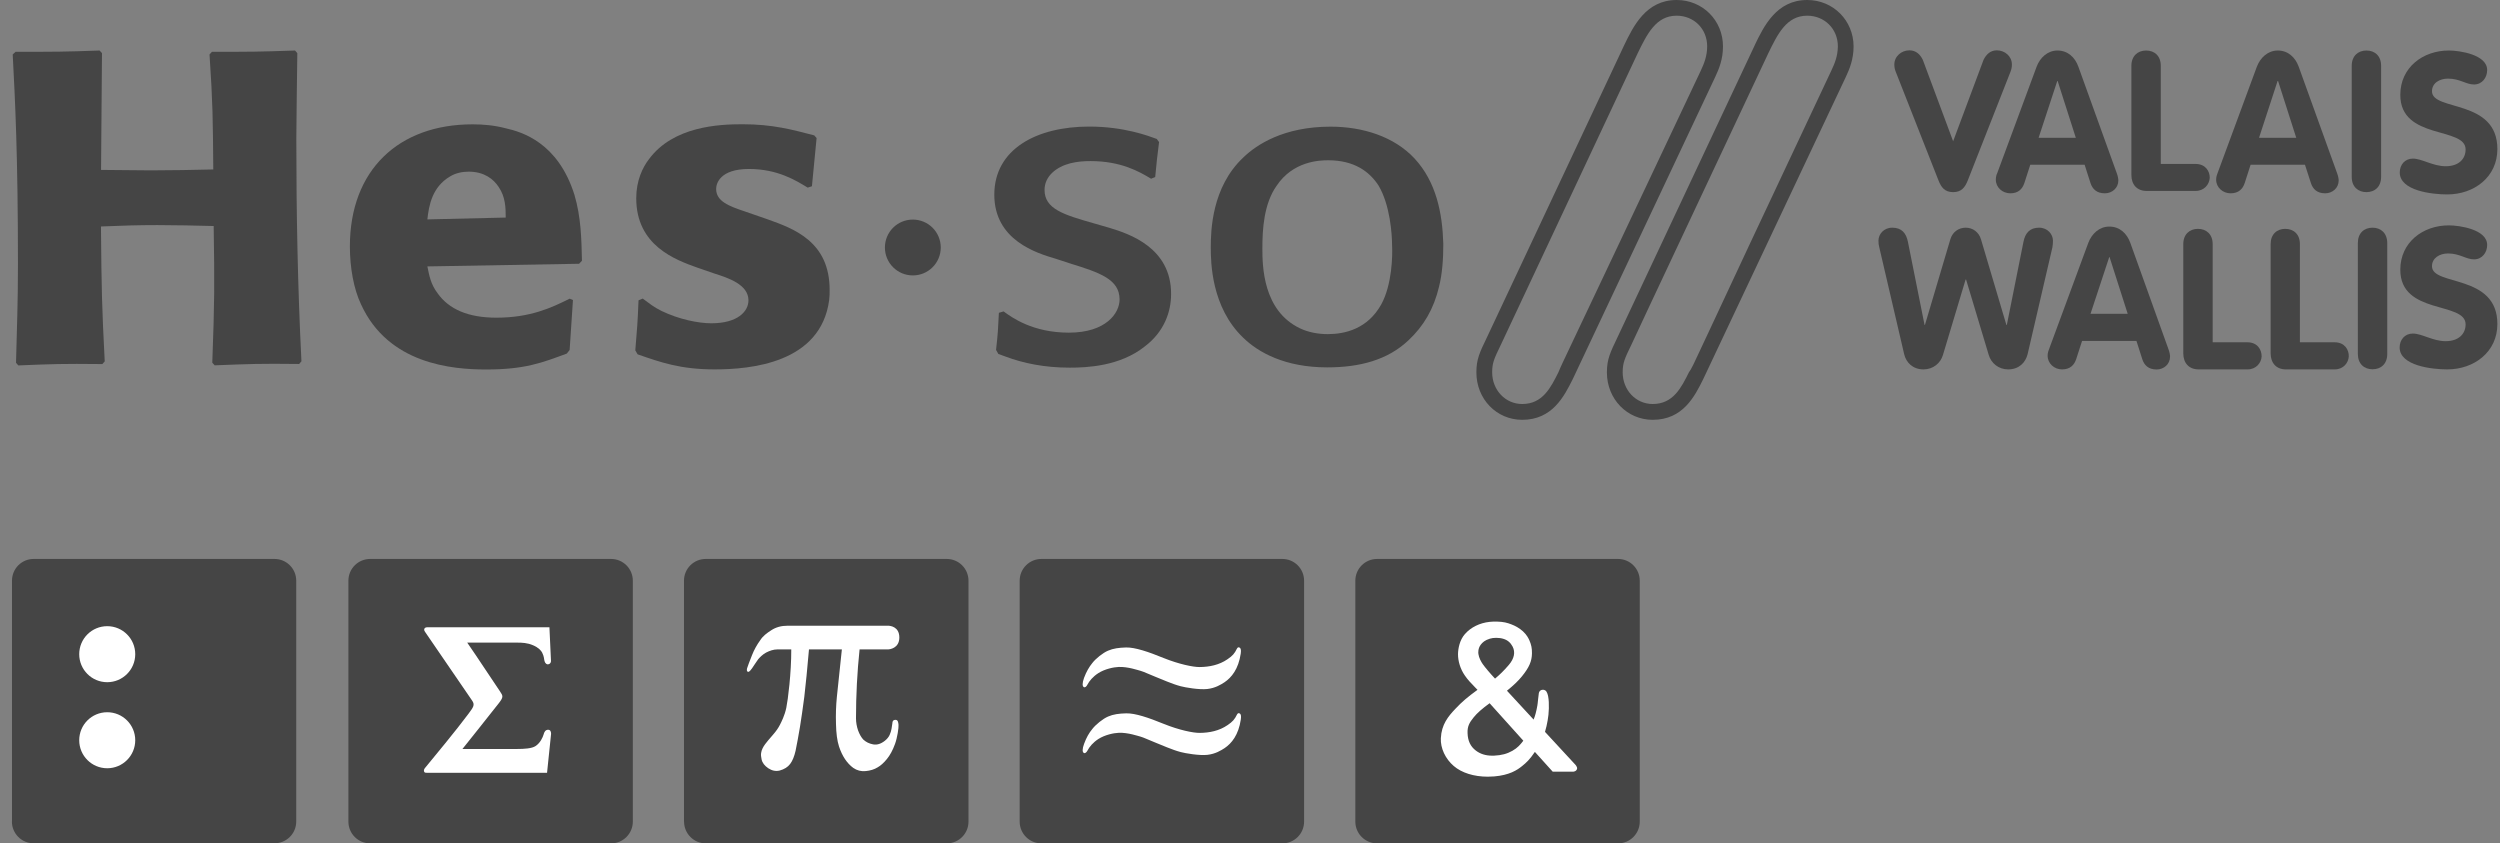 <svg width="83" height="28" viewBox="0 0 83 28" fill="none" xmlns="http://www.w3.org/2000/svg">
<rect x="0" y="0" width="83" height="28" fill="#808080" stroke="none"/>
<path d="M44.997 27.277C44.997 27.677 45.321 28 45.72 28H53.718C54.117 28 54.44 27.677 54.44 27.277V19.28C54.44 18.88 54.117 18.557 53.718 18.557H45.72C45.321 18.557 44.997 18.88 44.997 19.28V27.277Z" fill="#454545"/>
<path d="M52.269 25.353L51.294 24.298C51.336 24.161 51.358 24.048 51.382 23.917C51.425 23.698 51.44 23.341 51.4 23.128C51.388 23.064 51.361 22.963 51.309 22.926C51.26 22.893 51.208 22.896 51.175 22.908C51.132 22.923 51.099 22.96 51.089 23.015C51.074 23.106 51.059 23.295 51.05 23.356C51.047 23.384 51.044 23.408 51.041 23.42C51.028 23.503 51.01 23.582 50.983 23.689C50.961 23.765 50.952 23.801 50.916 23.89L50.031 22.932C50.251 22.753 50.403 22.609 50.531 22.451C50.769 22.158 50.858 21.951 50.861 21.692C50.864 21.524 50.839 21.405 50.778 21.265C50.751 21.204 50.693 21.079 50.562 20.96C50.44 20.85 50.306 20.777 50.175 20.728C50.04 20.676 49.922 20.643 49.702 20.637C49.629 20.633 49.55 20.637 49.455 20.646C49.123 20.682 48.833 20.826 48.635 21.051C48.458 21.252 48.409 21.536 48.406 21.713C48.403 21.948 48.485 22.216 48.632 22.426C48.726 22.564 48.818 22.661 48.973 22.82L49.053 22.902C48.714 23.149 48.537 23.301 48.324 23.527C48.08 23.783 47.857 24.052 47.836 24.512C47.821 24.838 47.985 25.192 48.263 25.43C48.528 25.658 48.931 25.786 49.397 25.786C49.467 25.786 49.54 25.783 49.611 25.777C50.108 25.735 50.367 25.57 50.534 25.433C50.675 25.32 50.788 25.216 50.958 24.963L51.544 25.613L51.55 25.619H52.236C52.239 25.619 52.333 25.613 52.358 25.527C52.379 25.454 52.279 25.363 52.269 25.353ZM49.635 22.53C49.47 22.356 49.303 22.155 49.229 22.051C49.175 21.975 49.101 21.841 49.083 21.713C49.077 21.673 49.065 21.53 49.162 21.402C49.217 21.332 49.293 21.255 49.464 21.204C49.522 21.185 49.598 21.176 49.678 21.176C49.763 21.176 49.848 21.188 49.915 21.21C50.053 21.252 50.15 21.335 50.22 21.469C50.315 21.655 50.272 21.865 50.095 22.073C49.925 22.271 49.79 22.402 49.635 22.53ZM48.925 23.817C49.04 23.673 49.205 23.53 49.455 23.347L50.574 24.591C50.48 24.716 50.385 24.829 50.211 24.927C50.034 25.027 49.854 25.076 49.598 25.088C49.577 25.088 49.556 25.088 49.537 25.088C49.324 25.088 49.141 25.03 48.995 24.917C48.818 24.78 48.732 24.597 48.723 24.341C48.714 24.119 48.781 23.994 48.925 23.817Z" fill="white"/>
<path d="M11.567 27.277C11.567 27.677 11.89 28 12.289 28H20.287C20.686 28 21.01 27.677 21.01 27.277V19.28C21.01 18.88 20.686 18.557 20.287 18.557H12.289C11.89 18.557 11.567 18.88 11.567 19.28V27.277Z" fill="#454545"/>
<path d="M14.182 20.826C14.591 20.826 18.241 20.826 18.241 20.826C18.241 20.826 18.293 21.923 18.293 21.948C18.29 21.99 18.271 22.039 18.21 22.054C18.165 22.067 18.104 22.039 18.079 21.951C18.055 21.868 18.073 21.82 18 21.667C17.966 21.6 17.878 21.499 17.698 21.423C17.512 21.341 17.323 21.335 17.18 21.335C17.036 21.335 15.512 21.335 15.512 21.335C15.896 21.89 16.32 22.545 16.6 22.954C16.701 23.103 16.719 23.14 16.567 23.338C16.347 23.622 15.353 24.866 15.353 24.866C15.353 24.866 16.921 24.866 17.168 24.866C17.415 24.866 17.655 24.85 17.777 24.771C17.939 24.667 18.021 24.475 18.046 24.39C18.067 24.305 18.107 24.225 18.204 24.228C18.28 24.231 18.296 24.308 18.296 24.363C18.296 24.387 18.162 25.658 18.162 25.658C18.162 25.658 14.801 25.658 14.195 25.658C14.14 25.658 14.097 25.658 14.082 25.622C14.06 25.567 14.085 25.524 14.128 25.475C14.384 25.164 15.158 24.231 15.555 23.695C15.71 23.484 15.777 23.405 15.674 23.259C15.573 23.115 14.204 21.115 14.137 21.015C14.088 20.941 14.07 20.92 14.091 20.871C14.103 20.838 14.149 20.826 14.182 20.826Z" fill="white"/>
<path d="M22.711 27.277C22.711 27.677 23.034 28 23.434 28H31.431C31.831 28 32.154 27.677 32.154 27.277V19.28C32.154 18.88 31.831 18.557 31.431 18.557H23.431C23.031 18.557 22.708 18.88 22.708 19.28V27.277H22.711Z" fill="#454545"/>
<path d="M27.95 21.56H26.858C26.803 22.192 26.751 22.731 26.703 23.134C26.651 23.536 26.605 23.844 26.559 24.134C26.51 24.423 26.462 24.689 26.413 24.927C26.37 25.113 26.312 25.259 26.233 25.363C26.154 25.469 26.038 25.539 25.885 25.582C25.757 25.613 25.632 25.588 25.507 25.506C25.385 25.424 25.309 25.326 25.285 25.213C25.266 25.128 25.26 25.058 25.269 25C25.279 24.942 25.294 24.887 25.321 24.838C25.346 24.789 25.373 24.744 25.407 24.701C25.437 24.661 25.471 24.619 25.504 24.579C25.516 24.567 25.568 24.503 25.669 24.387C25.77 24.271 25.843 24.164 25.892 24.067C25.94 23.972 26.05 23.762 26.105 23.5C26.16 23.237 26.273 22.341 26.27 21.56C26.187 21.56 25.812 21.56 25.812 21.56C25.684 21.56 25.556 21.603 25.437 21.664C25.321 21.725 25.221 21.829 25.172 21.887C25.123 21.948 24.998 22.149 24.968 22.188C24.937 22.228 24.879 22.317 24.833 22.304C24.785 22.289 24.794 22.234 24.803 22.188C24.812 22.146 24.901 21.917 24.968 21.749C25.035 21.579 25.126 21.411 25.242 21.252C25.33 21.115 25.455 21.021 25.608 20.923C25.763 20.822 25.94 20.774 26.148 20.774C26.148 20.774 29.428 20.774 29.486 20.774C29.544 20.774 29.858 20.798 29.858 21.164C29.858 21.53 29.526 21.56 29.486 21.56C29.447 21.56 28.538 21.56 28.538 21.56C28.459 22.31 28.419 23.088 28.419 23.847C28.419 23.984 28.444 24.122 28.489 24.253C28.538 24.384 28.596 24.484 28.663 24.555C28.752 24.637 28.858 24.689 28.986 24.713C29.114 24.738 29.245 24.698 29.377 24.594C29.45 24.536 29.502 24.472 29.535 24.402C29.569 24.329 29.587 24.259 29.599 24.195C29.608 24.128 29.624 24.036 29.627 24.012C29.63 23.99 29.624 23.908 29.718 23.899C29.813 23.893 29.822 23.975 29.831 24.064C29.84 24.155 29.791 24.491 29.715 24.698C29.639 24.908 29.547 25.076 29.444 25.201C29.34 25.329 29.236 25.421 29.139 25.475C29.026 25.546 28.892 25.585 28.742 25.6C28.59 25.616 28.45 25.579 28.328 25.494C28.12 25.341 27.962 25.106 27.855 24.783C27.794 24.594 27.761 24.344 27.755 24.036C27.745 23.728 27.755 23.423 27.785 23.128L27.95 21.56Z" fill="white"/>
<path d="M33.853 27.277C33.853 27.677 34.176 28 34.575 28H42.573C42.973 28 43.296 27.677 43.296 27.277V19.28C43.296 18.88 42.973 18.557 42.573 18.557H34.575C34.176 18.557 33.853 18.88 33.853 19.28V27.277Z" fill="#454545"/>
<path d="M35.987 22.814C35.929 22.789 35.929 22.676 35.99 22.506C36.069 22.298 36.152 22.152 36.268 22.009C36.374 21.871 36.612 21.676 36.786 21.603C36.96 21.527 37.149 21.503 37.387 21.496C37.685 21.49 38.128 21.64 38.634 21.847C39.143 22.051 39.613 22.149 39.829 22.146C40.149 22.143 40.475 22.079 40.753 21.887C40.921 21.774 40.988 21.695 41.064 21.539C41.088 21.49 41.119 21.481 41.152 21.499C41.207 21.53 41.204 21.603 41.192 21.701C41.116 22.216 40.887 22.493 40.652 22.652C40.53 22.731 40.35 22.844 40.082 22.875C39.814 22.905 39.347 22.823 39.198 22.783C38.908 22.707 38.554 22.545 38.344 22.463C38.134 22.381 37.975 22.301 37.865 22.271C37.78 22.25 37.448 22.131 37.14 22.143C36.972 22.149 36.682 22.21 36.466 22.347C36.286 22.463 36.167 22.606 36.1 22.734C36.072 22.789 36.03 22.832 35.987 22.814Z" fill="white"/>
<path d="M35.987 25C35.929 24.972 35.929 24.863 35.993 24.692C36.07 24.485 36.152 24.338 36.271 24.195C36.378 24.058 36.615 23.862 36.789 23.789C36.963 23.713 37.152 23.689 37.39 23.683C37.689 23.676 38.131 23.826 38.637 24.033C39.146 24.238 39.613 24.335 39.832 24.332C40.152 24.329 40.479 24.265 40.756 24.073C40.924 23.96 40.991 23.881 41.067 23.725C41.092 23.676 41.122 23.667 41.156 23.686C41.21 23.716 41.207 23.789 41.195 23.887C41.119 24.402 40.89 24.68 40.656 24.838C40.533 24.917 40.354 25.03 40.085 25.061C39.817 25.091 39.35 25.009 39.201 24.969C38.911 24.893 38.558 24.731 38.347 24.649C38.137 24.567 37.978 24.488 37.869 24.457C37.783 24.436 37.451 24.317 37.143 24.329C36.975 24.335 36.685 24.396 36.469 24.533C36.289 24.649 36.17 24.792 36.103 24.921C36.073 24.975 36.03 25.018 35.987 25Z" fill="white"/>
<path d="M0.395 27.274C0.395 27.674 0.718 27.997 1.114 27.997H9.112C9.512 27.997 9.835 27.674 9.835 27.274V19.279C9.835 18.88 9.512 18.557 9.112 18.557H1.117C0.718 18.557 0.398 18.88 0.398 19.279V27.274H0.395Z" fill="#454545"/>
<path d="M3.56 22.649C4.073 22.649 4.49 22.233 4.49 21.719C4.49 21.205 4.073 20.789 3.56 20.789C3.046 20.789 2.63 21.205 2.63 21.719C2.63 22.233 3.046 22.649 3.56 22.649Z" fill="white"/>
<path d="M3.56 25.506C4.073 25.506 4.49 25.09 4.49 24.576C4.49 24.062 4.073 23.646 3.56 23.646C3.046 23.646 2.63 24.062 2.63 24.576C2.63 25.09 3.046 25.506 3.56 25.506Z" fill="white"/>
<path d="M57.203 1.54C57.203 0.677 56.526 0 55.666 0C54.648 0 54.227 0.869 53.922 1.503C54.065 1.198 53.901 1.552 49.37 11.193C49.123 11.703 49.016 11.925 49.016 12.364C49.016 13.248 49.684 13.938 50.537 13.938C51.538 13.938 51.928 13.16 52.214 12.59L56.941 2.564C57.075 2.281 57.203 1.967 57.203 1.54ZM56.468 2.342C51.742 12.355 51.879 12.017 51.742 12.355C51.483 12.873 51.214 13.413 50.537 13.413C49.979 13.413 49.54 12.95 49.54 12.361C49.54 12.044 49.607 11.904 49.83 11.443C49.979 11.12 49.839 11.422 54.367 1.778C54.678 1.137 54.977 0.521 55.663 0.521C56.242 0.521 56.678 0.96 56.678 1.537C56.678 1.86 56.578 2.104 56.468 2.342Z" fill="#454545"/>
<path d="M59.999 0C58.981 0 58.56 0.869 58.255 1.503C58.401 1.204 58.23 1.552 53.703 11.193C53.459 11.706 53.349 11.925 53.349 12.364C53.349 13.248 54.02 13.938 54.87 13.938C55.873 13.938 56.264 13.16 56.547 12.587L61.277 2.564C61.405 2.293 61.539 1.967 61.539 1.54C61.536 0.68 60.862 0 59.999 0ZM60.801 2.342C56.078 12.355 56.249 12.114 56.075 12.355C55.816 12.876 55.547 13.413 54.87 13.413C54.309 13.413 53.873 12.95 53.873 12.361C53.873 12.044 53.94 11.904 54.163 11.443C54.309 11.117 54.172 11.422 58.703 1.778C59.014 1.137 59.31 0.521 59.999 0.521C60.575 0.521 61.017 0.96 61.017 1.537C61.014 1.86 60.914 2.104 60.801 2.342Z" fill="#454545"/>
<path d="M64.362 6.001C64.447 6.208 64.557 6.379 64.844 6.379C65.13 6.379 65.24 6.208 65.326 6.001L66.749 2.381C66.78 2.296 66.795 2.232 66.795 2.141C66.795 1.866 66.557 1.671 66.295 1.671C66.076 1.671 65.938 1.814 65.853 1.988L64.844 4.69L63.838 1.988C63.752 1.811 63.615 1.671 63.392 1.671C63.133 1.671 62.892 1.866 62.892 2.141C62.892 2.232 62.904 2.296 62.938 2.381L64.362 6.001Z" fill="#454545"/>
<path d="M66.261 5.964C66.261 6.223 66.481 6.418 66.743 6.418C67.008 6.418 67.143 6.275 67.21 6.074L67.405 5.47H69.21L69.405 6.08C69.472 6.275 69.606 6.418 69.881 6.418C70.122 6.418 70.329 6.242 70.329 5.992C70.329 5.946 70.317 5.854 70.277 5.751L69.003 2.217C68.893 1.906 68.652 1.677 68.307 1.677C67.978 1.677 67.725 1.918 67.615 2.217L66.307 5.751C66.292 5.781 66.261 5.857 66.261 5.964ZM68.301 2.689H68.314L68.917 4.574H67.682L68.301 2.689Z" fill="#454545"/>
<path d="M71.268 6.339H72.894C73.177 6.339 73.348 6.126 73.363 5.909C73.369 5.69 73.226 5.443 72.894 5.443H71.738V2.183C71.738 1.857 71.531 1.677 71.25 1.677C70.973 1.677 70.762 1.86 70.762 2.183V5.809C70.762 6.132 70.951 6.339 71.268 6.339Z" fill="#454545"/>
<path d="M74.055 6.418C74.32 6.418 74.461 6.275 74.525 6.074L74.72 5.47H76.525L76.723 6.08C76.787 6.275 76.924 6.418 77.196 6.418C77.437 6.418 77.644 6.242 77.644 5.992C77.644 5.946 77.632 5.854 77.592 5.751L76.318 2.217C76.205 1.906 75.967 1.677 75.622 1.677C75.29 1.677 75.04 1.918 74.927 2.217L73.622 5.751C73.61 5.784 73.576 5.86 73.576 5.967C73.576 6.223 73.796 6.418 74.055 6.418ZM75.616 2.689H75.632L76.235 4.574H75L75.616 2.689Z" fill="#454545"/>
<path d="M79.053 5.873V2.183C79.053 1.857 78.845 1.677 78.565 1.677C78.287 1.677 78.077 1.86 78.077 2.183V5.873C78.077 6.199 78.287 6.379 78.565 6.379C78.845 6.379 79.053 6.199 79.053 5.873Z" fill="#454545"/>
<path d="M81.196 5.519C80.775 5.519 80.409 5.266 80.108 5.266C79.839 5.266 79.672 5.473 79.672 5.726C79.672 6.336 80.748 6.455 81.248 6.455C82.144 6.455 82.913 5.876 82.913 4.949C82.913 3.272 80.742 3.702 80.742 3.031C80.742 2.756 80.995 2.61 81.275 2.61C81.666 2.61 81.873 2.805 82.138 2.805C82.407 2.805 82.574 2.577 82.574 2.326C82.574 1.814 81.663 1.677 81.303 1.677C80.437 1.677 79.69 2.241 79.69 3.15C79.69 4.656 81.858 4.196 81.858 4.961C81.858 5.281 81.626 5.519 81.196 5.519Z" fill="#454545"/>
<path d="M68.158 7.989C68.158 7.781 67.984 7.559 67.698 7.559C67.387 7.559 67.237 7.739 67.179 8.028L66.627 10.788H66.612L65.768 7.943C65.697 7.708 65.499 7.559 65.261 7.559C65.02 7.559 64.822 7.708 64.752 7.943L63.908 10.788H63.895L63.343 8.028C63.286 7.742 63.136 7.559 62.825 7.559C62.538 7.559 62.365 7.778 62.365 7.989C62.365 8.08 62.371 8.126 62.392 8.211L63.218 11.757C63.282 12.032 63.499 12.264 63.862 12.264C64.179 12.264 64.426 12.056 64.505 11.788L65.258 9.281H65.274L66.027 11.788C66.106 12.056 66.353 12.264 66.67 12.264C67.036 12.264 67.249 12.032 67.317 11.757L68.14 8.211C68.152 8.126 68.158 8.08 68.158 7.989Z" fill="#454545"/>
<path d="M70.726 8.062C70.613 7.748 70.372 7.522 70.03 7.522C69.695 7.522 69.445 7.763 69.332 8.062L68.027 11.596C68.015 11.629 67.981 11.709 67.981 11.809C67.981 12.068 68.201 12.264 68.46 12.264C68.725 12.264 68.863 12.123 68.93 11.922L69.125 11.318H70.93L71.125 11.928C71.189 12.123 71.326 12.267 71.598 12.267C71.839 12.267 72.046 12.093 72.046 11.837C72.046 11.791 72.034 11.703 71.994 11.596L70.726 8.062ZM69.405 10.419L70.027 8.534H70.037L70.64 10.419H69.405Z" fill="#454545"/>
<path d="M74.616 11.364H73.461V8.105C73.461 7.778 73.25 7.598 72.973 7.598C72.695 7.598 72.485 7.778 72.485 8.105V11.73C72.485 12.053 72.674 12.264 72.994 12.264H74.619C74.903 12.264 75.074 12.047 75.086 11.837C75.092 11.614 74.948 11.364 74.616 11.364Z" fill="#454545"/>
<path d="M77.513 11.364H76.357V8.105C76.357 7.778 76.15 7.598 75.869 7.598C75.592 7.598 75.385 7.778 75.385 8.105V11.73C75.385 12.053 75.574 12.264 75.891 12.264H77.513C77.799 12.264 77.967 12.047 77.979 11.837C77.989 11.614 77.842 11.364 77.513 11.364Z" fill="#454545"/>
<path d="M78.769 7.559C78.489 7.559 78.281 7.739 78.281 8.065V11.754C78.281 12.078 78.489 12.26 78.769 12.26C79.05 12.26 79.257 12.078 79.257 11.754V8.065C79.254 7.742 79.047 7.559 78.769 7.559Z" fill="#454545"/>
<path d="M80.742 8.839C80.742 8.565 80.995 8.415 81.275 8.415C81.666 8.415 81.873 8.611 82.138 8.611C82.407 8.611 82.574 8.385 82.574 8.132C82.574 7.62 81.666 7.482 81.3 7.482C80.437 7.482 79.69 8.047 79.69 8.955C79.69 10.464 81.858 10.001 81.858 10.769C81.858 11.086 81.626 11.327 81.196 11.327C80.772 11.327 80.409 11.074 80.105 11.074C79.839 11.074 79.668 11.282 79.668 11.535C79.668 12.145 80.748 12.264 81.248 12.264C82.144 12.264 82.913 11.684 82.913 10.757C82.913 9.08 80.742 9.507 80.742 8.839Z" fill="#454545"/>
<path d="M36.847 7.568L36.286 7.406C35.316 7.129 34.679 6.937 34.679 6.306C34.679 5.848 35.072 5.54 35.536 5.421C35.77 5.363 35.99 5.348 36.206 5.348C37.219 5.348 37.829 5.699 38.216 5.934L38.353 5.876C38.402 5.318 38.417 5.26 38.481 4.717L38.405 4.613C38.124 4.51 37.313 4.202 36.161 4.202C34.414 4.202 33.011 4.952 33.011 6.464C33.011 7.976 34.414 8.403 35.054 8.592L35.551 8.754C36.502 9.05 37.17 9.269 37.17 9.943C37.17 10.397 36.719 11.044 35.487 11.044C34.289 11.044 33.599 10.544 33.319 10.339L33.163 10.385C33.133 10.971 33.133 11.044 33.069 11.617L33.145 11.751C33.224 11.779 33.304 11.809 33.38 11.837C33.971 12.059 34.673 12.206 35.514 12.206C36.075 12.206 37.182 12.163 38.008 11.501C38.649 11.016 38.88 10.355 38.88 9.769C38.89 8.214 37.472 7.76 36.847 7.568Z" fill="#454545"/>
<path d="M44.174 4.205C42.616 4.205 41.713 4.805 41.274 5.232C40.231 6.214 40.198 7.656 40.198 8.214C40.198 8.699 40.213 10.196 41.274 11.212C41.774 11.7 42.661 12.197 44.064 12.197C45.156 12.197 46.076 11.946 46.759 11.3C47.278 10.815 47.604 10.242 47.775 9.522C47.885 9.083 47.918 8.595 47.918 8.098C47.888 7.071 47.683 6.043 46.967 5.266C46.281 4.528 45.235 4.205 44.174 4.205ZM45.857 10.108C45.406 10.916 44.659 11.093 44.082 11.093C43.768 11.093 43.442 11.035 43.161 10.901C41.927 10.315 41.911 8.83 41.911 8.242C41.911 7.623 41.957 6.772 42.381 6.171C42.927 5.351 43.802 5.321 44.094 5.321C44.97 5.321 45.467 5.702 45.765 6.156C46.153 6.803 46.217 7.787 46.217 8.153C46.235 8.464 46.22 9.449 45.857 10.108Z" fill="#454545"/>
<path d="M30.306 7.29C29.791 7.29 29.379 7.705 29.379 8.217C29.379 8.73 29.794 9.144 30.306 9.144C30.819 9.144 31.233 8.73 31.233 8.217C31.233 7.705 30.819 7.29 30.306 7.29Z" fill="#454545"/>
<path d="M9.871 1.765L9.795 1.677C8.548 1.72 8.344 1.72 7.036 1.72L6.956 1.808C7.066 3.467 7.066 3.894 7.081 5.626C6.395 5.641 5.709 5.656 5.008 5.656C4.462 5.656 3.901 5.641 3.355 5.641L3.386 1.765L3.307 1.677C2.105 1.72 1.873 1.72 0.517 1.72L0.422 1.808C0.501 3.321 0.596 5.129 0.596 8.769C0.596 10.089 0.562 10.809 0.532 12.044L0.608 12.132C1.745 12.087 2.026 12.072 3.398 12.087L3.477 11.998C3.383 10.178 3.371 9.647 3.352 7.519C4.038 7.489 4.615 7.473 5.224 7.473C5.846 7.473 6.469 7.489 7.094 7.504C7.124 9.486 7.124 9.971 7.048 12.041L7.127 12.129C8.298 12.084 8.609 12.068 9.932 12.084L10.008 11.995C9.884 9.525 9.838 7.074 9.838 4.607C9.844 3.583 9.859 2.894 9.871 1.765Z" fill="#454545"/>
<path d="M16.793 4.26C16.406 4.159 16.046 4.128 15.686 4.128C13.238 4.128 11.616 5.641 11.616 8.184C11.616 8.876 11.741 9.592 11.988 10.108C12.893 12.09 15.012 12.267 16.137 12.267C17.43 12.267 17.991 12.044 18.817 11.739L18.912 11.62L19.022 9.961L18.912 9.916C18.32 10.211 17.616 10.547 16.479 10.547C15.543 10.547 14.905 10.266 14.53 9.739C14.296 9.431 14.25 9.141 14.189 8.845L19.226 8.757L19.321 8.656C19.305 7.937 19.29 7.202 19.071 6.467C18.525 4.729 17.323 4.379 16.793 4.26ZM14.189 7.284C14.238 6.83 14.344 6.211 14.939 5.86C15.125 5.745 15.345 5.699 15.561 5.699C16.076 5.699 16.387 5.946 16.558 6.211C16.778 6.534 16.79 6.885 16.79 7.223L14.189 7.284Z" fill="#454545"/>
<path d="M25.492 7.284L24.727 7.019C24.196 6.842 23.776 6.681 23.776 6.272C23.776 6.095 23.901 5.61 24.867 5.61C25.818 5.61 26.425 5.992 26.816 6.229L26.956 6.184L27.111 4.583L27.032 4.494C26.3 4.305 25.66 4.125 24.648 4.125C23.885 4.125 22.355 4.186 21.544 5.287C21.339 5.552 21.123 5.992 21.123 6.58C21.123 8.153 22.416 8.623 23.15 8.885L23.742 9.089C24.163 9.224 24.849 9.443 24.849 9.971C24.849 10.34 24.489 10.733 23.617 10.733C23.181 10.733 22.541 10.602 21.964 10.324C21.699 10.193 21.574 10.086 21.339 9.913L21.199 9.971C21.169 10.733 21.153 10.898 21.092 11.632L21.169 11.764C21.934 12.029 22.586 12.264 23.727 12.264C24.913 12.264 27.252 12.059 27.529 9.958C27.544 9.84 27.544 9.736 27.544 9.635C27.55 8.019 26.352 7.592 25.492 7.284Z" fill="#454545"/>
</svg>
